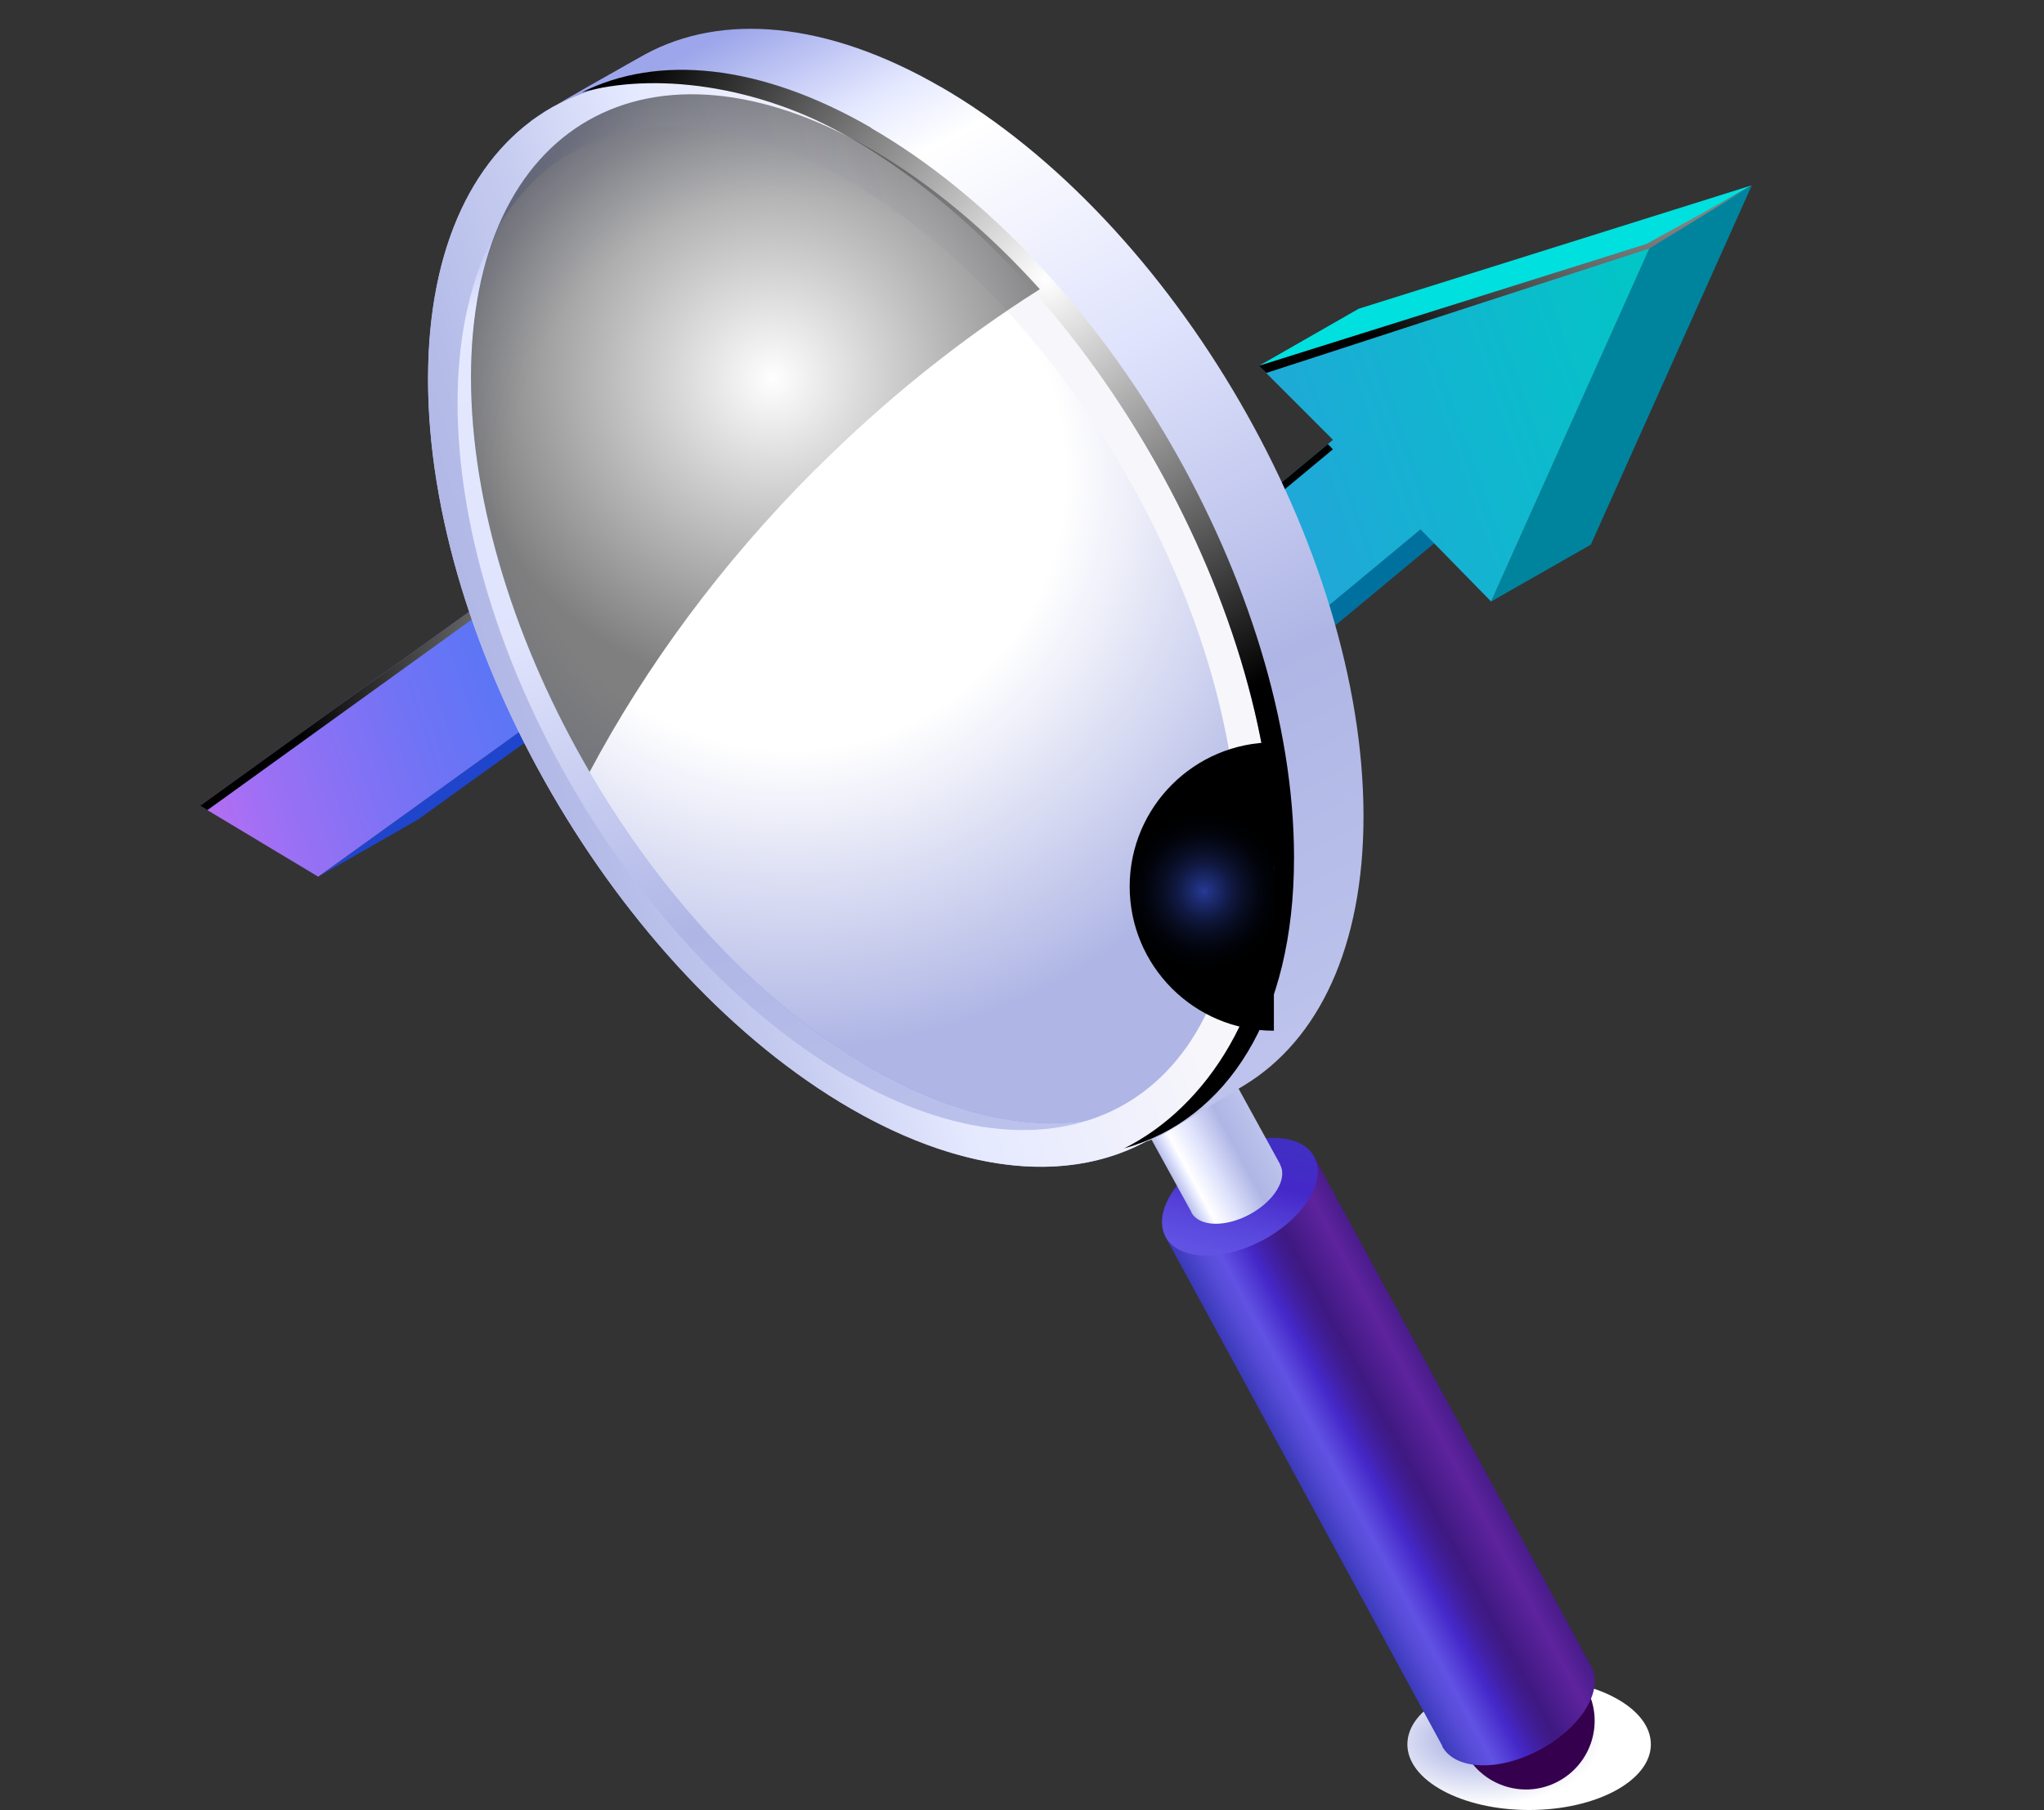 <?xml version="1.0" encoding="UTF-8"?><svg xmlns="http://www.w3.org/2000/svg" xmlns:xlink="http://www.w3.org/1999/xlink" viewBox="0 0 97.38 86.24"><rect x="0" y="0" width="97.38" height="86.24" fill="#333333" stroke="none"/><defs><style>.cls-1{fill:url(#linear-gradient-2);}.cls-2{fill:#6b6ab0;opacity:.81;}.cls-3{fill:#7f80bf;opacity:.57;}.cls-4{fill:#fff;}.cls-5{fill:#5f5ca6;opacity:.95;}.cls-6{fill:#8b8ec9;opacity:.43;}.cls-7{fill:#8789c6;opacity:.48;}.cls-8{fill:#35004d;}.cls-9{fill:#caff82;}.cls-10{fill:#afb6e5;opacity:0;}.cls-11{fill:url(#Radial_Gradient_1-2);}.cls-11,.cls-12,.cls-13,.cls-14,.cls-15{mix-blend-mode:color-dodge;}.cls-12{fill:url(#Radial_Gradient_1-3);}.cls-16{fill:url(#linear-gradient-6);}.cls-17{isolation:isolate;}.cls-18{fill:#a7addf;opacity:.1;}.cls-19{opacity:.2;}.cls-20{fill:#9ba0d5;opacity:.24;}.cls-21{fill:#7b7cbc;opacity:.62;}.cls-22{fill:url(#radial-gradient);}.cls-22,.cls-23{mix-blend-mode:multiply;}.cls-24{fill:#6361a9;opacity:.9;}.cls-25{fill:url(#linear-gradient-10);}.cls-26{fill:#006d9c;}.cls-27{fill:#a3a9dc;opacity:.14;}.cls-28{fill:#abb2e2;opacity:.05;}.cls-29{fill:#9397cf;opacity:.33;}.cls-13{fill:url(#Radial_Gradient_1-4);}.cls-14{fill:url(#Radial_Gradient_1);}.cls-30{fill:#00719e;}.cls-31{fill:#6f6eb3;opacity:.76;}.cls-32{fill:url(#Radial_Gradient_1-5);}.cls-32,.cls-33,.cls-34{mix-blend-mode:screen;}.cls-35{fill:#8f92cc;opacity:.38;}.cls-36{fill:url(#linear-gradient-5);}.cls-37{clip-path:url(#clippath);}.cls-33{fill:url(#radial-gradient-2);}.cls-33,.cls-34{opacity:.5;}.cls-15{fill:url(#radial-gradient-4);}.cls-38{fill:none;}.cls-39{fill:#5b58a3;}.cls-34{fill:url(#White__Black_Radial);}.cls-40{fill:url(#linear-gradient-7);}.cls-41{fill:url(#linear-gradient-9);}.cls-42{fill:url(#linear-gradient-3);}.cls-43{fill:#1f45cc;}.cls-44{fill:#9fa4d8;opacity:.19;}.cls-45{fill:#00e0de;}.cls-46{fill:url(#linear-gradient);}.cls-47{fill:#51a245;}.cls-48{fill:#8385c2;opacity:.52;}.cls-49{fill:#7373b6;opacity:.71;}.cls-23{fill:url(#radial-gradient-3);}.cls-50{fill:#979bd2;opacity:.29;}.cls-51{fill:url(#linear-gradient-4);}.cls-52{fill:#7777b9;opacity:.67;}.cls-53{fill:url(#linear-gradient-8);}.cls-54{fill:#00849e;}.cls-55{fill:#6765ac;opacity:.86;}</style><radialGradient id="radial-gradient" cx="1010.28" cy="-2434.58" fx="1010.28" fy="-2434.58" r="4.75" gradientTransform="translate(-1162.02 1689.69) scale(1.22 .66)" gradientUnits="userSpaceOnUse"><stop offset=".19" stop-color="#afb6e5"/><stop offset="1" stop-color="#fff"/></radialGradient><linearGradient id="linear-gradient" x1="57.11" y1="36.82" x2="28.9" y2="8.78" gradientTransform="matrix(1, 0, 0, 1, 0, 0)" gradientUnits="userSpaceOnUse"><stop offset=".11" stop-color="#84efa9"/><stop offset=".14" stop-color="#7fefac"/><stop offset=".49" stop-color="#50f7d8"/><stop offset=".77" stop-color="#33fdf2"/><stop offset=".92" stop-color="#29fffd"/></linearGradient><linearGradient id="linear-gradient-2" x1="80.7" y1="16.62" x2="9.75" y2="41.45" gradientTransform="matrix(1, 0, 0, 1, 0, 0)" gradientUnits="userSpaceOnUse"><stop offset="0" stop-color="#00c7c5"/><stop offset=".39" stop-color="#2d9be0"/><stop offset=".74" stop-color="#5277f7"/><stop offset=".78" stop-color="#5a76f6"/><stop offset=".85" stop-color="#7273f5"/><stop offset=".94" stop-color="#9970f4"/><stop offset="1" stop-color="#bb6df3"/></linearGradient><radialGradient id="Radial_Gradient_1" cx="77.62" cy="1.74" fx="77.62" fy="1.74" r="18.77" gradientTransform="matrix(1, 0, 0, 1, 0, 0)" gradientUnits="userSpaceOnUse"><stop offset="0" stop-color="#fff"/><stop offset="1" stop-color="#000"/></radialGradient><radialGradient id="Radial_Gradient_1-2" cx="34.34" cy="33" fx="34.34" fy="33" r="20.16" xlink:href="#Radial_Gradient_1"/><linearGradient id="linear-gradient-3" x1="1168.59" y1="282.87" x2="1176.61" y2="282.87" gradientTransform="translate(-1100.24 377.46) rotate(-28.32)" gradientUnits="userSpaceOnUse"><stop offset="0" stop-color="#3b3aba"/><stop offset=".14" stop-color="#564bd7"/><stop offset=".23" stop-color="#6152e3"/><stop offset=".4" stop-color="#4528c9"/><stop offset=".48" stop-color="#4221a9"/><stop offset=".57" stop-color="#3f1b8c"/><stop offset=".63" stop-color="#3f1982"/><stop offset=".87" stop-color="#5e239e"/><stop offset="1" stop-color="#491c8b"/></linearGradient><linearGradient id="linear-gradient-4" x1="60.44" y1="51.39" x2="58.41" y2="59.75" gradientTransform="matrix(1, 0, 0, 1, 0, 0)" gradientUnits="userSpaceOnUse"><stop offset="0" stop-color="#3b3aba"/><stop offset=".17" stop-color="#3e33bf"/><stop offset=".57" stop-color="#4528c9"/><stop offset=".59" stop-color="#462aca"/><stop offset=".85" stop-color="#5947dc"/><stop offset="1" stop-color="#6152e3"/></linearGradient><linearGradient id="linear-gradient-5" x1="1170.17" y1="265.54" x2="1174.91" y2="265.54" gradientTransform="translate(-1100.24 377.46) rotate(-28.32)" gradientUnits="userSpaceOnUse"><stop offset="0" stop-color="#b9bfea"/><stop offset=".11" stop-color="#e5e9ff"/><stop offset=".17" stop-color="#fff"/><stop offset=".4" stop-color="#dfe3fc"/><stop offset=".7" stop-color="#afb6e5"/><stop offset=".95" stop-color="#b9c0ea"/><stop offset="1" stop-color="#bdc3ec"/></linearGradient><clipPath id="clippath"><ellipse class="cls-38" cx="41.51" cy="29.01" rx="15.52" ry="26.89" transform="translate(-8.96 24.92) rotate(-30.31)"/></clipPath><linearGradient id="linear-gradient-6" x1="59.53" y1="39.05" x2="24.23" y2="3.96" gradientTransform="matrix(1, 0, 0, 1, 0, 0)" gradientUnits="userSpaceOnUse"><stop offset=".01" stop-color="#29fffd"/><stop offset=".68" stop-color="#68a9f3"/><stop offset="1" stop-color="#8484ef"/></linearGradient><linearGradient id="linear-gradient-7" x1="94.66" y1="11.81" x2=".21" y2="44.86" gradientTransform="matrix(1, 0, 0, 1, 0, 0)" gradientUnits="userSpaceOnUse"><stop offset="0" stop-color="#00c7c5"/><stop offset=".34" stop-color="#2d9be0"/><stop offset=".66" stop-color="#5277f7"/><stop offset=".71" stop-color="#5a76f6"/><stop offset=".8" stop-color="#7273f5"/><stop offset=".92" stop-color="#9970f4"/><stop offset="1" stop-color="#bb6df3"/></linearGradient><radialGradient id="Radial_Gradient_1-3" cx="90.08" cy="-8.88" fx="90.08" fy="-8.88" r="23.49" xlink:href="#Radial_Gradient_1"/><radialGradient id="Radial_Gradient_1-4" cx="33.28" cy="33.59" fx="33.28" fy="33.59" r="27.07" xlink:href="#Radial_Gradient_1"/><linearGradient id="linear-gradient-8" x1="25.02" y1="7.48" x2="45.99" y2="56.05" gradientTransform="matrix(1, 0, 0, 1, 0, 0)" gradientUnits="userSpaceOnUse"><stop offset="0" stop-color="#9da6ea"/><stop offset=".11" stop-color="#e5e9ff"/><stop offset=".4" stop-color="#dfe3fc"/><stop offset=".7" stop-color="#afb6e5"/><stop offset=".95" stop-color="#b9c0ea"/><stop offset="1" stop-color="#bdc3ec"/></linearGradient><radialGradient id="radial-gradient-2" cx="37.74" cy="22.41" fx="37.74" fy="22.41" r="27.32" gradientTransform="translate(20.31 -16.99) rotate(30.31)" gradientUnits="userSpaceOnUse"><stop offset="0" stop-color="#6cf"/><stop offset="1" stop-color="#5277f7"/></radialGradient><radialGradient id="radial-gradient-3" cx="37.63" cy="22.62" fx="37.63" fy="22.62" r="27.32" gradientTransform="translate(20.31 -16.99) rotate(30.31)" gradientUnits="userSpaceOnUse"><stop offset=".48" stop-color="#fff"/><stop offset="1" stop-color="#afb6e5"/></radialGradient><linearGradient id="linear-gradient-9" x1="36.1" y1=".8" x2="61.55" y2="49.52" gradientTransform="matrix(1, 0, 0, 1, 0, 0)" gradientUnits="userSpaceOnUse"><stop offset="0" stop-color="#9da6ea"/><stop offset=".11" stop-color="#e5e9ff"/><stop offset=".17" stop-color="#fff"/><stop offset=".4" stop-color="#dfe3fc"/><stop offset=".7" stop-color="#afb6e5"/><stop offset=".95" stop-color="#b9c0ea"/><stop offset="1" stop-color="#bdc3ec"/></linearGradient><linearGradient id="linear-gradient-10" x1="23" y1="35.36" x2="49.6" y2="26.78" gradientTransform="matrix(1, 0, 0, 1, 0, 0)" gradientUnits="userSpaceOnUse"><stop offset="0" stop-color="#afb6e5"/><stop offset=".14" stop-color="#b5bce8"/><stop offset=".35" stop-color="#c7cdf0"/><stop offset=".58" stop-color="#e5e9ff"/><stop offset=".95" stop-color="#f4f4fb"/><stop offset="1" stop-color="#f7f6fb"/></linearGradient><radialGradient id="Radial_Gradient_1-5" cx="49.79" cy="13.3" fx="49.79" fy="13.3" r="21.77" xlink:href="#Radial_Gradient_1"/><radialGradient id="White__Black_Radial" cx="36.82" cy="18.05" fx="36.82" fy="18.05" r="14.9" gradientTransform="matrix(1, 0, 0, 1, 0, 0)" gradientUnits="userSpaceOnUse"><stop offset="0" stop-color="#fff"/><stop offset="1" stop-color="#000"/></radialGradient><radialGradient id="radial-gradient-4" cx="57.37" cy="42.46" fx="57.37" fy="42.46" r="3.97" gradientTransform="matrix(1, 0, 0, 1, 0, 0)" gradientUnits="userSpaceOnUse"><stop offset="0" stop-color="#273b98"/><stop offset=".04" stop-color="#23358a"/><stop offset=".2" stop-color="#182560"/><stop offset=".35" stop-color="#0f173d"/><stop offset=".51" stop-color="#080d22"/><stop offset=".67" stop-color="#03050f"/><stop offset=".83" stop-color="#000103"/><stop offset="1" stop-color="#000"/></radialGradient></defs><g class="cls-17"><g id="Layer_1"><g><ellipse class="cls-22" cx="72.85" cy="83.11" rx="5.8" ry="3.13"/><g><polygon class="cls-30" points="49.6 40.21 54.35 37.49 72.42 22.49 67.67 25.21 49.6 40.21"/><polygon class="cls-43" points="15.16 41.77 19.91 39.05 39.85 24.7 35.1 27.42 15.16 41.77"/><polygon class="cls-46" points="35.39 19.75 40.14 17.04 54.48 29.69 49.72 32.4 35.39 19.75"/><polygon class="cls-45" points="59.98 17.43 64.73 14.71 83.46 8.83 78.71 11.55 59.98 17.43"/><polygon class="cls-54" points="71.04 28.66 75.79 25.95 83.46 8.83 78.71 11.55 71.04 28.66"/><polygon class="cls-1" points="59.98 17.43 63.39 20.84 63.5 20.96 49.72 32.4 35.39 19.75 9.53 38.39 15.16 41.77 35.1 27.42 49.6 40.22 67.68 25.22 67.75 25.3 71.04 28.66 78.71 11.55 59.98 17.43"/><polygon class="cls-14" points="78.58 11.84 83.19 9.01 78.39 11.65 59.98 17.43 60.33 17.77 78.58 11.84"/><polygon class="cls-11" points="35.39 20.21 49.72 32.85 63.5 21.41 63.39 21.29 63.26 21.16 49.72 32.4 35.39 19.75 9.53 38.39 9.88 38.6 35.39 20.21"/></g><g><path class="cls-8" d="M75.58,80.44c.86,1.59,.26,3.57-1.33,4.43-1.59,.86-3.57,.26-4.43-1.33-.86-1.59-.26-3.57,1.33-4.43,1.59-.86,3.57-.26,4.43,1.33Z"/><path class="cls-42" d="M62.6,55.1l-7.08,3.82,13.19,24.26h0v.03c.63,1.14,2.71,1.21,4.67,.15s3.04-2.83,2.43-3.97l-.02-.03h0l-13.19-24.26Z"/><path class="cls-51" d="M62.61,55.11c.61,1.14-.47,2.92-2.43,3.97-1.96,1.05-4.04,.98-4.65-.15-.61-1.14,.47-2.92,2.43-3.97,1.96-1.05,4.04-.98,4.65,.15Z"/><path class="cls-36" d="M58.45,50.9l-4.21,2.27,2.52,4.58h0v.02c.37,.68,1.61,.72,2.78,.09,1.16-.63,1.81-1.68,1.45-2.36v-.02h0l-2.52-4.59Z"/></g><g><g class="cls-37"><rect class="cls-4" x="19.39" y="1.65" width="43.95" height="59.33"/><g><g class="cls-19"><path class="cls-10" d="M15.19,51.06c.66,0,1.25-.14,1.73-.42l3.26-2.36c.63-.36,.99-.94,.99-1.58,0-.7-.43-1.35-1.19-1.79l-11.1-6.78c-.6-.34-1.34-.53-2.1-.53-.66,0-1.25,.14-1.73,.42l-3.4,2.28c-.63,.36-.99,.94-.99,1.58,0,.7,.43,1.35,1.19,1.79l11.23,6.86c.6,.34,1.34,.53,2.1,.53Z"/><path class="cls-28" d="M1.81,40.25c-.6,.35-.98,.92-.98,1.53,0,.67,.36,1.32,1.09,1.74-.03,.02,5.52,3.44,5.56,3.47l4.01,2.44s1.22,.74,1.22,.74c.58,.33,1.3,.51,2.03,.52,.64,0,1.21-.14,1.67-.39,.02,0,3.14-2.25,3.16-2.26,.6-.35,.98-.92,.98-1.53,0-.67-.36-1.32-1.09-1.74,.03-.02-5.5-3.43-5.54-3.46l-4-2.44s-1.11-.68-1.12-.68c-.58-.33-1.3-.51-2.03-.52-.64,0-1.21,.14-1.67,.39-.02,0-3.27,2.18-3.29,2.19Z"/><path class="cls-18" d="M1.97,40.2c-.57,.33-.98,.9-.98,1.48,0,.63,.29,1.29,.98,1.69-.07,.04,5.21,3.33,5.29,3.37l3.87,2.35s1.17,.71,1.18,.72c.56,.32,1.25,.49,1.96,.5,.61,0,1.17-.13,1.62-.37,.04,0,3.03-2.15,3.05-2.16,.57-.33,.98-.9,.98-1.48,0-.63-.29-1.29-.98-1.69,.07-.04-5.2-3.32-5.27-3.36l-3.87-2.35s-1.07-.65-1.08-.65c-.56-.32-1.25-.5-1.96-.5-.61,0-1.17,.13-1.62,.37-.04,0-3.15,2.07-3.18,2.09Z"/><path class="cls-27" d="M2.13,40.15c-.54,.31-.97,.88-.97,1.43,0,.6,.22,1.26,.87,1.63-.1,.06,4.91,3.21,5.02,3.28l3.74,2.26s1.12,.68,1.14,.69c.54,.31,1.21,.48,1.89,.48,.59,0,1.13-.12,1.56-.35,.06,0,2.91-2.04,2.95-2.06,.54-.31,.97-.88,.97-1.43,0-.6-.22-1.26-.87-1.63,.1-.06-4.89-3.2-5.01-3.27l-3.73-2.26s-1.02-.62-1.04-.63c-.54-.31-1.21-.48-1.89-.48-.59,0-1.13,.12-1.56,.35-.06,0-3.03,1.97-3.07,1.99Z"/><path class="cls-44" d="M2.29,40.1c-.51,.29-.97,.86-.97,1.38,0,.57,.15,1.23,.76,1.58-.13,.08,4.6,3.09,4.76,3.18l3.6,2.17s1.07,.65,1.1,.66c.52,.29,1.17,.46,1.82,.46,.57,0,1.09-.11,1.5-.33,.08,0,2.79-1.93,2.85-1.96,.51-.29,.97-.86,.97-1.38,0-.57-.15-1.23-.76-1.58,.13-.08-4.58-3.09-4.74-3.18l-3.6-2.17s-.98-.59-1-.6c-.52-.29-1.17-.46-1.82-.46-.57,0-1.09,.11-1.51,.33-.08,0-2.91,1.86-2.97,1.9Z"/><path class="cls-20" d="M2.45,40.05c-.48,.28-.96,.85-.96,1.33,0,.53,.08,1.19,.66,1.53-.17,.1,4.29,2.98,4.49,3.09l3.47,2.08s1.03,.62,1.06,.63c.5,.28,1.13,.44,1.76,.45,.55,0,1.05-.1,1.45-.31,.1,0,2.68-1.82,2.75-1.86,.48-.28,.96-.85,.96-1.33,0-.53-.08-1.19-.66-1.53,.17-.1-4.28-2.97-4.47-3.08l-3.47-2.08s-.94-.57-.97-.58c-.5-.28-1.13-.44-1.76-.45-.55,0-1.05,.1-1.45,.31-.1,0-2.78,1.76-2.86,1.8Z"/><path class="cls-50" d="M2.61,40c-.45,.26-.95,.83-.95,1.28,0,.5,0,1.16,.55,1.47-.2,.12,3.99,2.86,4.22,3l3.34,1.99s.98,.59,1.02,.61c.49,.27,1.08,.42,1.69,.43,.52,0,1-.09,1.39-.29,.12,0,2.56-1.71,2.64-1.76,.45-.26,.95-.83,.95-1.28,0-.5,0-1.16-.55-1.47,.2-.12-3.97-2.85-4.2-2.99l-3.33-1.99s-.89-.54-.93-.55c-.49-.27-1.08-.42-1.69-.43-.52,0-1,.09-1.4,.29-.12,0-2.66,1.66-2.75,1.71Z"/><path class="cls-29" d="M2.77,39.95c-.42,.24-.95,.81-.95,1.24,0,.47-.06,1.13,.44,1.42-.23,.14,3.68,2.75,3.95,2.9l3.2,1.9s.93,.56,.98,.58c.47,.26,1.04,.4,1.62,.41,.5,0,.96-.08,1.34-.27,.14,0,2.44-1.61,2.54-1.66,.42-.24,.95-.81,.95-1.24,0-.47,.06-1.13-.44-1.42,.23-.14-3.67-2.74-3.94-2.89l-3.2-1.9s-.85-.51-.89-.53c-.47-.26-1.04-.4-1.62-.41-.5,0-.96,.08-1.34,.26-.14,0-2.54,1.55-2.64,1.61Z"/><path class="cls-35" d="M2.92,39.9c-.39,.23-.94,.79-.94,1.19,0,.43-.14,1.1,.33,1.37-.27,.15,3.37,2.63,3.68,2.81l3.07,1.81s.88,.53,.94,.55c.45,.24,1,.38,1.55,.39,.48,.01,.92-.07,1.28-.25,.16,0,2.33-1.5,2.44-1.57,.39-.23,.94-.79,.94-1.19,0-.43,.14-1.1-.33-1.37,.27-.15-3.36-2.62-3.67-2.8l-3.06-1.81s-.81-.48-.86-.5c-.45-.24-1-.38-1.55-.4-.48-.01-.92,.07-1.28,.24-.16,0-2.42,1.45-2.53,1.52Z"/><path class="cls-6" d="M3.08,39.85c-.36,.21-.93,.77-.93,1.14,0,.4-.21,1.07,.23,1.32-.3,.17,3.07,2.51,3.41,2.71l2.93,1.72c.05,.03,.84,.5,.9,.52,.43,.23,.95,.36,1.48,.38,.46,.01,.88-.07,1.23-.22,.18,0,2.21-1.39,2.34-1.47,.36-.21,.93-.77,.93-1.14,0-.4,.21-1.07-.23-1.32,.3-.17-3.05-2.51-3.4-2.71l-2.93-1.72s-.76-.46-.82-.48c-.43-.23-.95-.36-1.48-.38-.46-.01-.88,.06-1.23,.22-.18,0-2.3,1.34-2.43,1.42Z"/><path class="cls-7" d="M3.24,39.8c-.33,.19-.93,.75-.93,1.09,0,.37-.28,1.03,.12,1.26-.33,.19,2.76,2.4,3.15,2.62l2.8,1.63c.06,.03,.79,.47,.86,.49,.41,.22,.91,.34,1.42,.36,.43,.01,.84-.06,1.17-.2,.2,0,2.09-1.28,2.23-1.37,.33-.19,.93-.75,.93-1.09,0-.37,.28-1.03-.12-1.26,.33-.19-2.75-2.39-3.14-2.61l-2.8-1.63c-.06-.03-.72-.43-.78-.45-.41-.22-.91-.35-1.42-.36-.43-.01-.84,.06-1.17,.2-.2,0-2.17,1.24-2.32,1.32Z"/><path class="cls-48" d="M3.4,39.75c-.3,.17-.92,.73-.92,1.04,0,.33-.35,1,.01,1.21-.37,.21,2.45,2.28,2.88,2.52l2.66,1.54c.07,.04,.74,.44,.82,.47,.39,.2,.87,.32,1.35,.34,.41,.01,.8-.05,1.12-.18,.22,0,1.98-1.18,2.13-1.27,.3-.17,.92-.73,.92-1.04,0-.33,.35-1-.01-1.21,.37-.21-2.44-2.27-2.87-2.52l-2.66-1.54c-.06-.04-.68-.4-.74-.43-.39-.21-.87-.33-1.35-.34-.41-.01-.8,.05-1.12,.18-.22,0-2.05,1.14-2.21,1.23Z"/><path class="cls-3" d="M3.56,39.7c-.27,.16-.91,.72-.91,.99,0,.3-.42,.97-.1,1.16-.4,.23,2.15,2.16,2.61,2.43l2.53,1.45c.07,.04,.69,.41,.77,.44,.38,.19,.82,.3,1.28,.32,.39,.02,.75-.04,1.06-.16,.24,0,1.86-1.07,2.03-1.17,.27-.16,.91-.72,.91-.99,0-.3,.42-.97,.1-1.16,.4-.23-2.14-2.16-2.6-2.43l-2.53-1.45c-.07-.04-.63-.37-.71-.4-.38-.19-.82-.31-1.28-.33-.39-.02-.76,.04-1.06,.16-.24,0-1.93,1.03-2.1,1.13Z"/><path class="cls-21" d="M3.72,39.65c-.24,.14-.91,.7-.91,.94,0,.27-.49,.94-.2,1.1-.44,.25,1.84,2.05,2.34,2.34l2.4,1.36c.08,.05,.65,.38,.73,.41,.36,.18,.78,.29,1.21,.31,.37,.02,.71-.03,1.01-.14,.26,0,1.74-.96,1.93-1.07,.24-.14,.91-.7,.91-.94,0-.27,.49-.94,.2-1.1,.44-.25-1.83-2.04-2.33-2.33l-2.39-1.36c-.07-.04-.59-.35-.67-.38-.36-.18-.78-.29-1.21-.31-.37-.02-.71,.03-1.01,.14-.26,0-1.81,.93-2,1.04Z"/><path class="cls-52" d="M3.88,39.6c-.21,.12-.9,.68-.9,.89,0,.23-.56,.91-.31,1.05-.47,.27,1.53,1.93,2.07,2.24l2.26,1.27c.08,.05,.6,.35,.69,.38,.34,.17,.74,.27,1.14,.29,.34,.02,.67-.02,.95-.12,.28,0,1.62-.85,1.82-.97,.21-.12,.9-.68,.9-.89,0-.23,.56-.91,.31-1.05,.47-.27-1.53-1.93-2.07-2.24l-2.26-1.27c-.08-.04-.55-.32-.63-.35-.34-.17-.74-.27-1.14-.29-.35-.02-.67,.02-.95,.11-.28,0-1.69,.83-1.89,.94Z"/><path class="cls-49" d="M4.04,39.56c-.18,.1-.9,.66-.9,.84,0,.2-.64,.87-.42,1-.5,.29,1.23,1.81,1.81,2.15l2.13,1.18c.09,.05,.55,.32,.65,.36,.32,.15,.7,.25,1.08,.27,.32,.02,.63-.01,.9-.1,.3,0,1.51-.75,1.72-.87,.18-.1,.9-.66,.9-.84,0-.2,.64-.87,.42-1,.5-.29-1.22-1.81-1.8-2.15l-2.13-1.18c-.08-.05-.5-.29-.6-.33-.32-.16-.7-.25-1.08-.28-.32-.02-.63,.01-.9,.09-.3,0-1.56,.72-1.78,.85Z"/><path class="cls-31" d="M4.2,39.51c-.15,.09-.89,.64-.89,.79,0,.17-.71,.84-.53,.95-.54,.31,.92,1.7,1.54,2.05l1.99,1.1c.1,.06,.5,.29,.61,.33,.3,.14,.65,.23,1.01,.25,.3,.02,.59,0,.84-.07,.32,0,1.39-.64,1.62-.77,.15-.09,.89-.64,.89-.79,0-.17,.71-.84,.53-.95,.54-.31-.91-1.69-1.53-2.05l-1.99-1.09c-.09-.05-.46-.26-.56-.3-.3-.14-.65-.23-1.01-.26-.3-.02-.59,0-.84,.07-.32,0-1.44,.62-1.67,.75Z"/><path class="cls-2" d="M4.35,39.46c-.12,.07-.88,.62-.88,.75,0,.13-.78,.81-.63,.89-.57,.33,.61,1.58,1.27,1.96l1.86,1.01c.1,.06,.45,.26,.57,.3,.28,.13,.61,.21,.94,.24,.28,.02,.54,0,.78-.05,.34,0,1.27-.53,1.52-.67,.12-.07,.88-.62,.88-.75,0-.13,.78-.81,.63-.89,.57-.33-.61-1.58-1.27-1.96l-1.86-1.01c-.09-.05-.42-.24-.52-.28-.28-.13-.61-.21-.94-.24-.28-.02-.55,0-.79,.05-.34,0-1.32,.51-1.57,.66Z"/><path class="cls-55" d="M4.51,39.41c-.09,.05-.88,.61-.88,.7,0,.1-.85,.78-.74,.84-.6,.35,.31,1.46,1,1.87l1.73,.92c.11,.06,.41,.23,.53,.27,.27,.12,.57,.19,.87,.22,.26,.02,.5,.01,.73-.03,.36,0,1.16-.42,1.41-.57,.09-.05,.88-.61,.88-.7,0-.1,.85-.78,.74-.84,.6-.35-.3-1.46-1-1.86l-1.73-.92c-.1-.06-.37-.21-.48-.25-.27-.12-.57-.2-.87-.22-.26-.02-.51-.01-.73,.03-.36,0-1.2,.41-1.46,.56Z"/><path class="cls-24" d="M4.67,39.36c-.06,.03-.87,.59-.87,.65,0,.07-.92,.75-.85,.79-.64,.37,0,1.35,.73,1.77l1.59,.83c.11,.07,.36,.2,.49,.24,.25,.1,.52,.17,.8,.2,.23,.02,.46,.02,.67-.01,.38,0,1.04-.32,1.31-.47,.06-.03,.87-.59,.87-.65,0-.07,.92-.75,.85-.79,.64-.37,0-1.35-.73-1.77l-1.59-.83c-.11-.06-.33-.18-.45-.23-.25-.11-.52-.18-.8-.21-.23-.03-.46-.02-.68,0-.39,0-1.07,.31-1.35,.46Z"/><path class="cls-5" d="M4.83,39.31s-.86,.57-.86,.6c0,.03-.99,.71-.96,.73-.67,.39-.31,1.23,.47,1.68l1.46,.74c.12,.07,.31,.17,.45,.22,.23,.09,.48,.15,.73,.18,.21,.03,.42,.03,.62,.01,.4-.01,.92-.21,1.21-.37,.03-.02,.86-.57,.86-.6,0-.03,.99-.71,.96-.73,.67-.39,.31-1.23-.46-1.68l-1.46-.74c-.11-.06-.28-.15-.41-.2-.23-.09-.48-.16-.74-.19-.21-.03-.42-.03-.62-.02-.41,0-.95,.2-1.24,.37Z"/><path class="cls-39" d="M7.33,42.83l1.92-1.23c.7-.41,.61-1.11-.2-1.58l-1.32-.65c-.81-.47-2.04-.52-2.74-.11l-1.92,1.23c-.7,.41-.61,1.11,.2,1.58l1.32,.65c.81,.47,2.04,.52,2.74,.11Z"/></g><polygon class="cls-26" points="50.13 43.28 56.08 39.88 83.57 17.09 77.62 20.48 50.13 43.28"/><polygon class="cls-43" points="7.03 45.24 12.98 41.84 37.94 23.88 31.99 27.28 7.03 45.24"/><polygon class="cls-16" points="32.35 17.69 38.3 14.29 56.23 30.12 50.29 33.52 32.35 17.69"/><polygon class="cls-9" points="68 10.75 73.95 7.35 97.38 0 91.43 3.4 68 10.75"/><polygon class="cls-47" points="81.83 24.81 87.78 21.41 97.38 0 91.43 3.4 81.83 24.81"/><polygon class="cls-40" points="68 10.75 72.26 15.02 72.41 15.17 50.29 33.52 32.35 17.69 0 41.01 7.03 45.24 31.99 27.28 50.14 43.3 77.63 20.51 77.72 20.6 81.83 24.81 91.43 3.4 68 10.75"/><polygon class="cls-12" points="91.27 3.76 97.04 .22 91.04 3.52 68 10.75 68.43 11.18 91.27 3.76"/><polygon class="cls-13" points="32.35 18.26 50.29 34.08 72.41 15.74 72.26 15.59 72.1 15.43 50.29 33.52 32.35 17.69 0 41.01 .43 41.27 32.35 18.26"/></g></g><path class="cls-53" d="M44.33,50.53c-11.13-6.43-20.15-21.99-20.15-34.76,0-5.13,1.46-9.03,3.92-11.44-4.69,1.53-7.7,6.36-7.7,13.74,0,12.77,9.02,28.33,20.15,34.76,6.66,3.84,12.56,3.55,16.23-.05-3.43,1.11-7.75,.46-12.45-2.25Z"/><ellipse class="cls-33" cx="41.51" cy="29.01" rx="15.52" ry="26.89" transform="translate(-8.96 24.92) rotate(-30.31)"/><ellipse class="cls-23" cx="41.51" cy="29.01" rx="15.52" ry="26.89" transform="translate(-8.96 24.92) rotate(-30.31)"/><path class="cls-41" d="M44.82,4.14c-5.47-3.16-10.44-3.52-14.07-1.56-.1,.06-5.31,2.96-5.48,3.21,3.7-2.79,9.17-2.75,15.27,.78,11.13,6.43,20.15,21.99,20.15,34.76,0,6.52-2.35,11.05-6.13,13.07,.27-.07,.59-.21,.98-.43,.11-.06,3.66-2.21,3.77-2.28,3.5-2.14,5.65-6.56,5.65-12.8,0-12.77-9.02-28.33-20.15-34.76Z"/><path class="cls-25" d="M40.54,6.58C29.41,.15,20.39,5.29,20.39,18.06s9.02,28.33,20.15,34.76c11.13,6.43,20.15,1.28,20.15-11.49S51.67,13,40.54,6.58Zm-.14,44.72c-10.27-5.93-18.6-20.3-18.6-32.09S30.13,2.66,40.4,8.59s18.6,20.3,18.6,32.09-8.33,16.54-18.6,10.61Z"/><path class="cls-32" d="M41.51,6.09c-5.33-3.08-10.18-3.5-13.79-1.69,3.36-.94,8.3-.43,12.82,2.18,11.13,6.43,20.15,21.99,20.15,34.76,0,6.65-3.22,11.42-7.14,13.38,4.92-1.38,8.1-6.27,8.1-13.86,0-12.77-9.02-28.33-20.15-34.76Z"/><path class="cls-34" d="M38.85,22.37c3.36-3.36,6.96-6.23,10.69-8.59-2.44-2.71-5.16-5.01-8.03-6.67-10.53-6.08-19.07-1.21-19.07,10.87,0,6.08,2.16,12.82,5.65,18.8,2.69-5.05,6.29-9.95,10.76-14.42Z"/><path class="cls-15" d="M60.69,49.11c-3.79,0-6.87-3.08-6.87-6.87s3.08-6.87,6.87-6.87"/></g></g></g></g></svg>